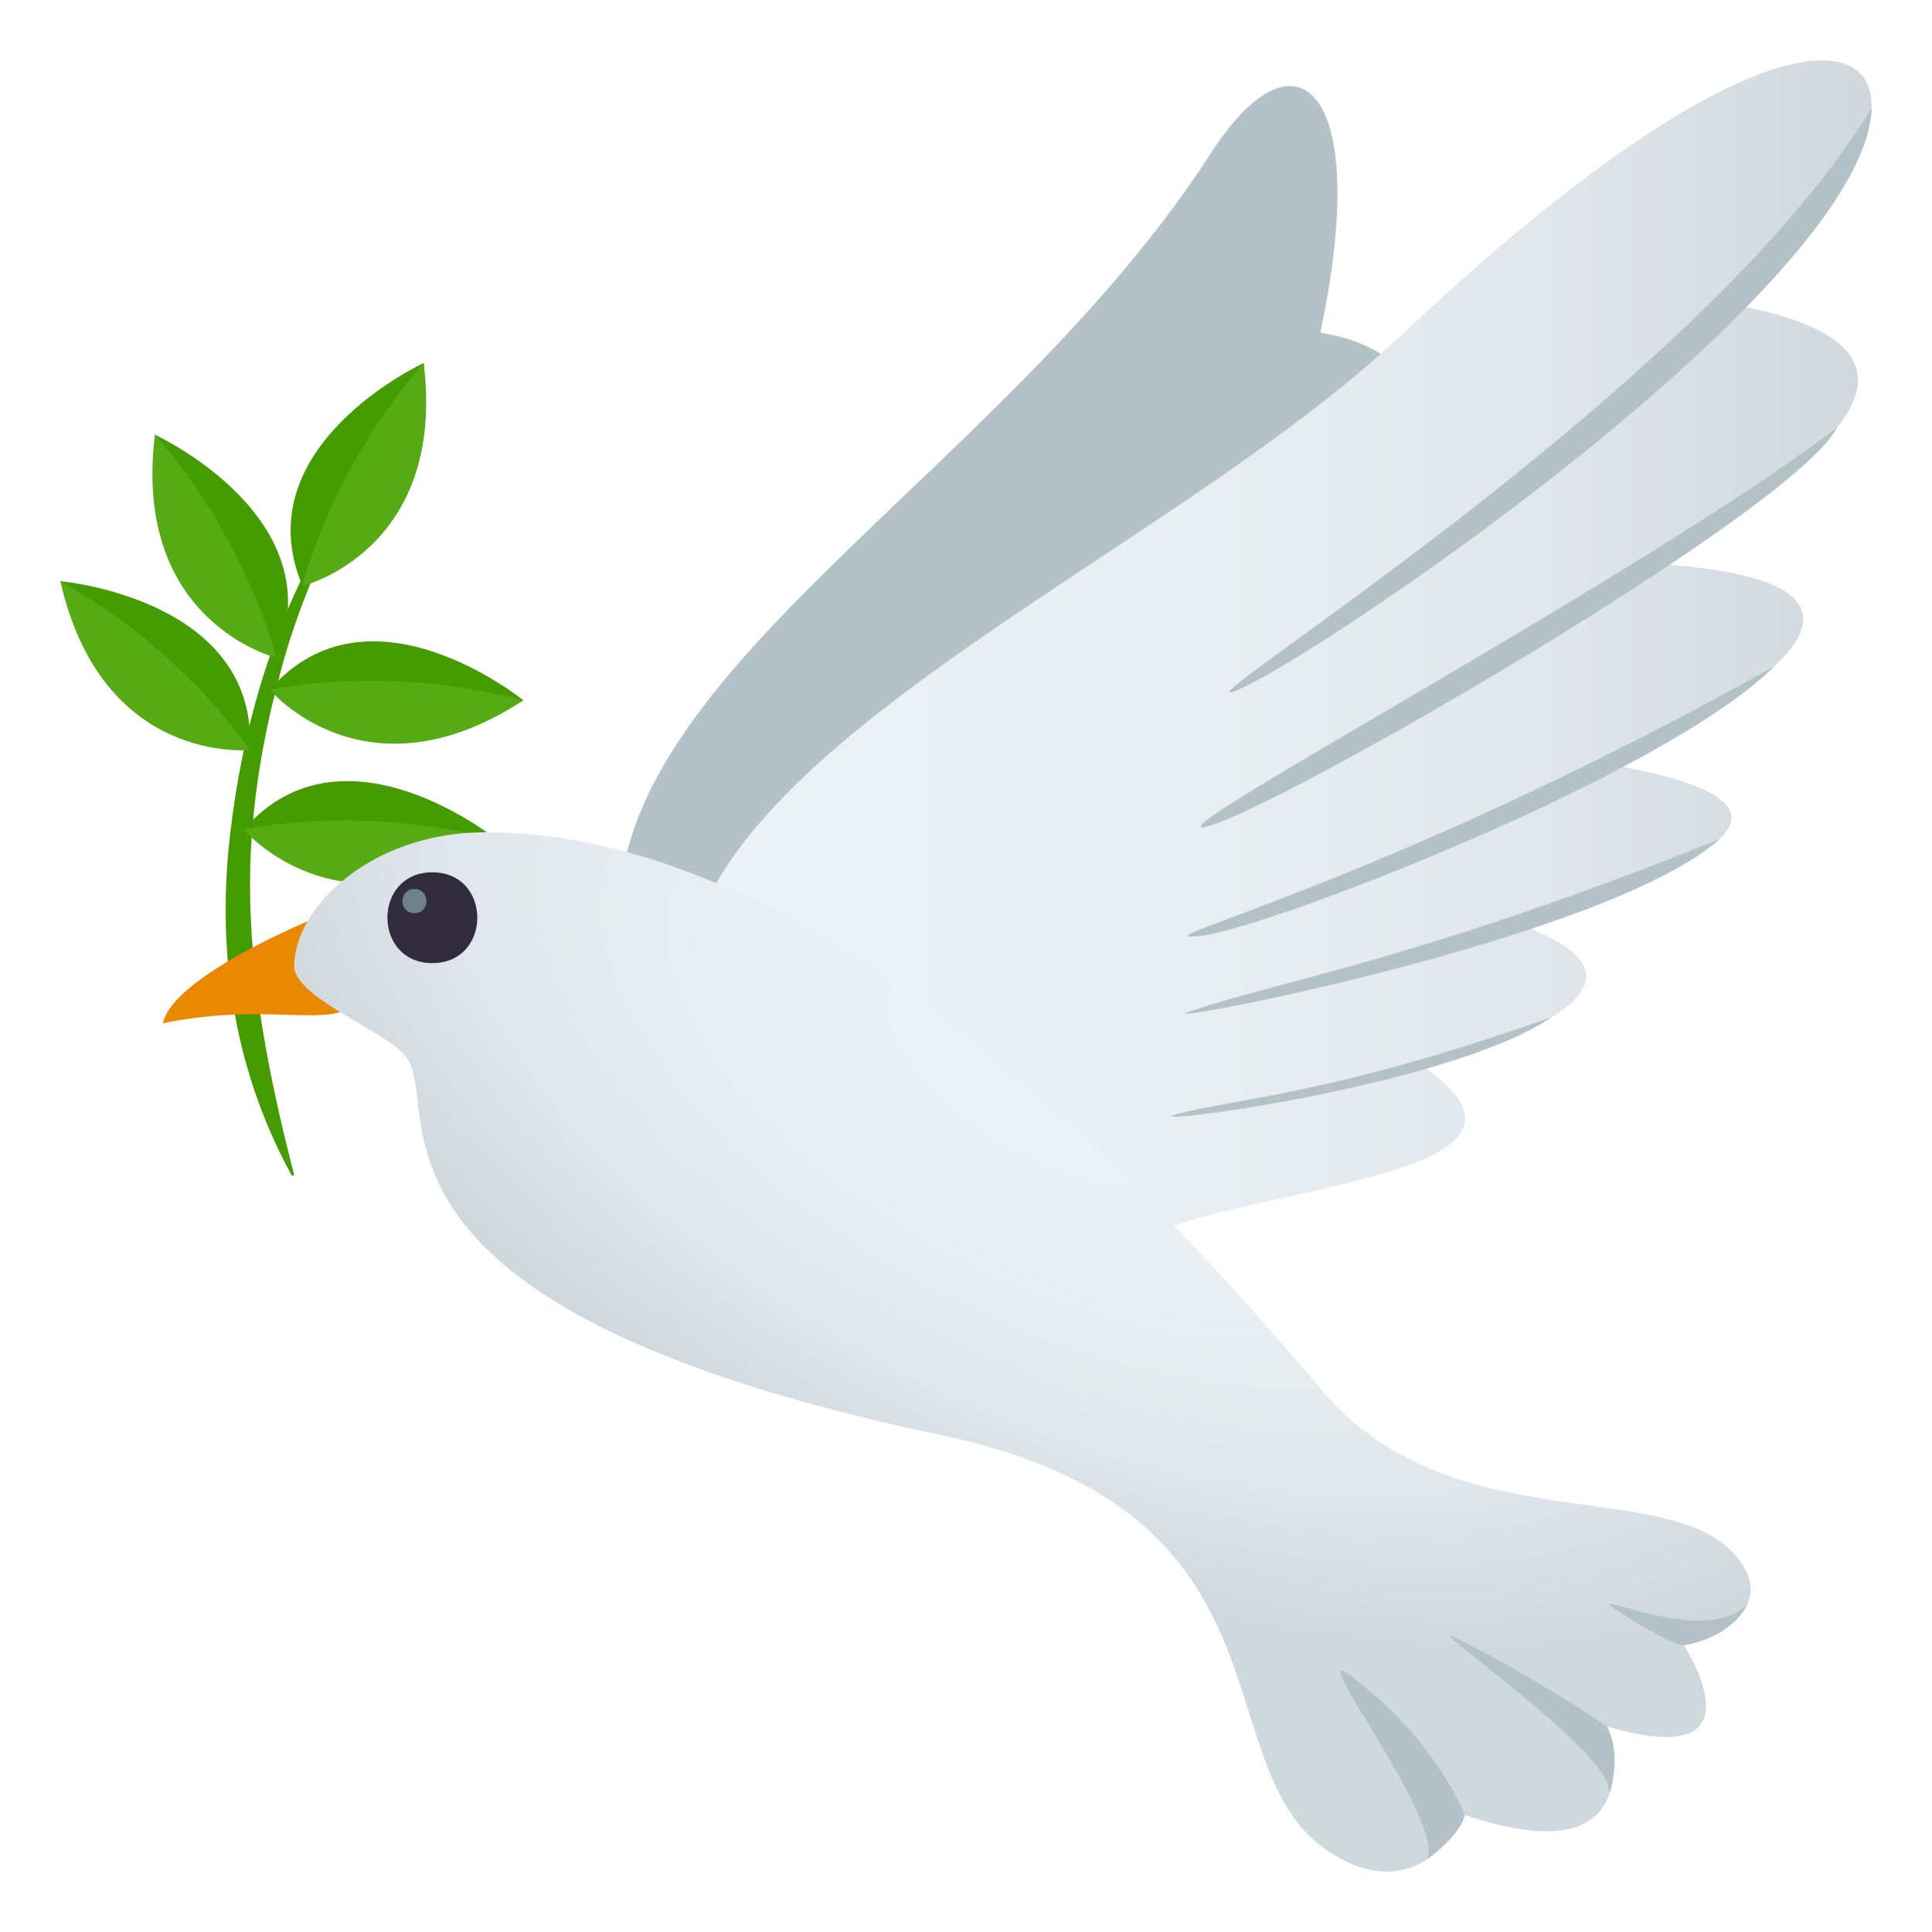 <svg xmlns="http://www.w3.org/2000/svg" xmlns:xlink="http://www.w3.org/1999/xlink" viewBox="0 0 64 64"><linearGradient id="A" gradientUnits="userSpaceOnUse"><stop offset="0" stop-color="#ecf1f5"/><stop offset=".413" stop-color="#e9eef3"/><stop offset=".72" stop-color="#e0e6eb"/><stop offset=".993" stop-color="#d0d8dd"/><stop offset="1" stop-color="#cfd8dd"/></linearGradient><linearGradient id="B" x1="22.64" x2="62" xlink:href="#A" y1="21.431" y2="21.431"/><radialGradient id="C" cx="35.268" cy="35.368" gradientTransform="matrix(.894 .447 -.228 .457 11.746 3.439)" r="30.381" xlink:href="#A"/><g fill="#449c00"><path d="M11.35 16.81C9.346 19.78 8.136 23.53 7.67 27.266c-.515 3.858-.06 7.94 2 11.682a.75.75 0 0 1 .076-.025c-.998-3.855-1.707-7.717-1.382-11.538.145-1.7.45-3.34.882-4.937.28-1.126.672-2.226 1.1-3.28.158-.387 1.177-2.055 1-2.356z"/><path d="M8.278 24.846C8.55 19.82 2 19.254 2 19.254c1.658 5.805 6.278 5.592 6.278 5.592z"/></g><path d="M2 19.254c1.38 6.102 6.278 5.59 6.278 5.59S6.106 21.538 2 19.254z" fill="#56ab15"/><path d="m9.148 21.788c1.956-4.638-4.016-7.388-4.016-7.388-.403 6.024 4.016 7.388 4.016 7.388z" fill="#449c00"/><path d="M5.132 14.4c-.766 6.21 4.016 7.387 4.016 7.387S8.224 17.94 5.132 14.4z" fill="#56ab15"/><path d="m10.02 19.413c-1.955-4.637 4.016-7.387 4.016-7.387.403 6.023-4.016 7.387-4.016 7.387z" fill="#449c00"/><path d="M14.035 12.025c.766 6.21-4.016 7.387-4.016 7.387s.925-3.847 4.016-7.387z" fill="#56ab15"/><use xlink:href="#E" fill="#449c00"/><use xlink:href="#F" fill="#56ab15"/><use xlink:href="#E" x="-0.86" y="4.63" fill="#449c00"/><use xlink:href="#F" x="-0.86" y="4.63" fill="#56ab15"/><path d="M10.47 30.4s-4.747 1.92-5.074 3.497c3.53-.733 5.575.235 6.476-.717z" fill="#ea8800"/><path d="M20.52 29.917c.337-8.036 12.964-14.56 19.598-24.852C42.98.63 45.46 2.98 43.736 11.018c11.53 1.873-8.944 24.523-13.065 26.167z" fill="#b3c2c6"/><path d="M22.64 32.724c.338-8.035 15.893-14.184 23.827-21.662C63.62-5.107 65.65 4.12 57.035 10.027c11.53 1.876-2.685 8.623-2.685 8.623 12.657.605-.966 6.687-.966 6.687 10.596 1.84-3.367 5.177-3.367 5.177 7.023 2.352-2.86 4.814-2.86 4.814 5.006 3.527-4.92 3.89-9.042 5.535z" fill="url(#B)"/><path d="M57.576 51.628c-2.19-2.817-9.477-.454-13.796-5.584-7.37-8.756-17.552-18.474-27.7-18.474-3.758 0-6.302 2.454-6.337 4.406-.02 1.082 3.002 2.144 3.702 3.025 1.3 1.65-2.575 8.277 17.72 12.535 12.057 2.525 8.635 10.967 12.812 13.77 3.1 2.08 4.552-1.183 4.552-1.183 6.44 2.18 4.703-2.936 4.703-2.936 5.354 1.592 2.55-2.68 2.55-2.68s3.363-.86 1.793-2.88z" fill="url(#C)"/><path d="M14.322 31.904c-1.985 0-1.985-3.008 0-3.008s1.986 3.008 0 3.008z" fill="#302c3b"/><path d="M13.73 30.25c-.53 0-.53-.8 0-.8s.53.8 0 .8z" fill="#6e8189"/><path d="M40.988 22.862C38.315 23.976 56.37 12.952 62 3.564c-.146 5.87-18.235 18.14-21.012 19.298zm-.976 4.51c-2.434.647 14.36-8.27 20.84-13.207-1.392 2.744-18.366 12.548-20.84 13.207zm-.248 3.634c-2.436.25 5.906-1.607 19.008-8.93-3.632 3.632-16.9 8.714-19.008 8.93zm-.38 2.506c3.244-1.08 7.914-1.817 17.572-5.712-3.68 3.316-19.205 6.257-17.572 5.712zm-.388 3.394c1.925-.517 5.2-.653 12.4-3.213-3.4 2.338-14.082 3.662-12.4 3.213zm9.532 23.217s-.984-2.562-3.856-4.66c-1.4-1.023 3.233 4.947 2.593 6.13 0 0 1.078-.735 1.263-1.47zm4.703-2.936s-2.3-1.578-4.98-2.916c-1.578-.8 5.664 4.075 5.023 5.256 0 0 .506-1.298-.043-2.34zm2.55-2.678s-.433 0-2.176-1.134c-1.463-.95 2.84 1.27 4.273-.233.001 0-.386 1.047-2.097 1.367z" fill="#b3c2c6"/><defs ><path id="E" d="M8.937 22.848c3.3-3.8 8.398.35 8.398.35-5.227 3.017-8.398-.35-8.398-.35z"/><path id="F" d="M17.335 23.2c-5.234 3.424-8.398-.35-8.398-.35s3.86-.866 8.398.35z"/></defs></svg>